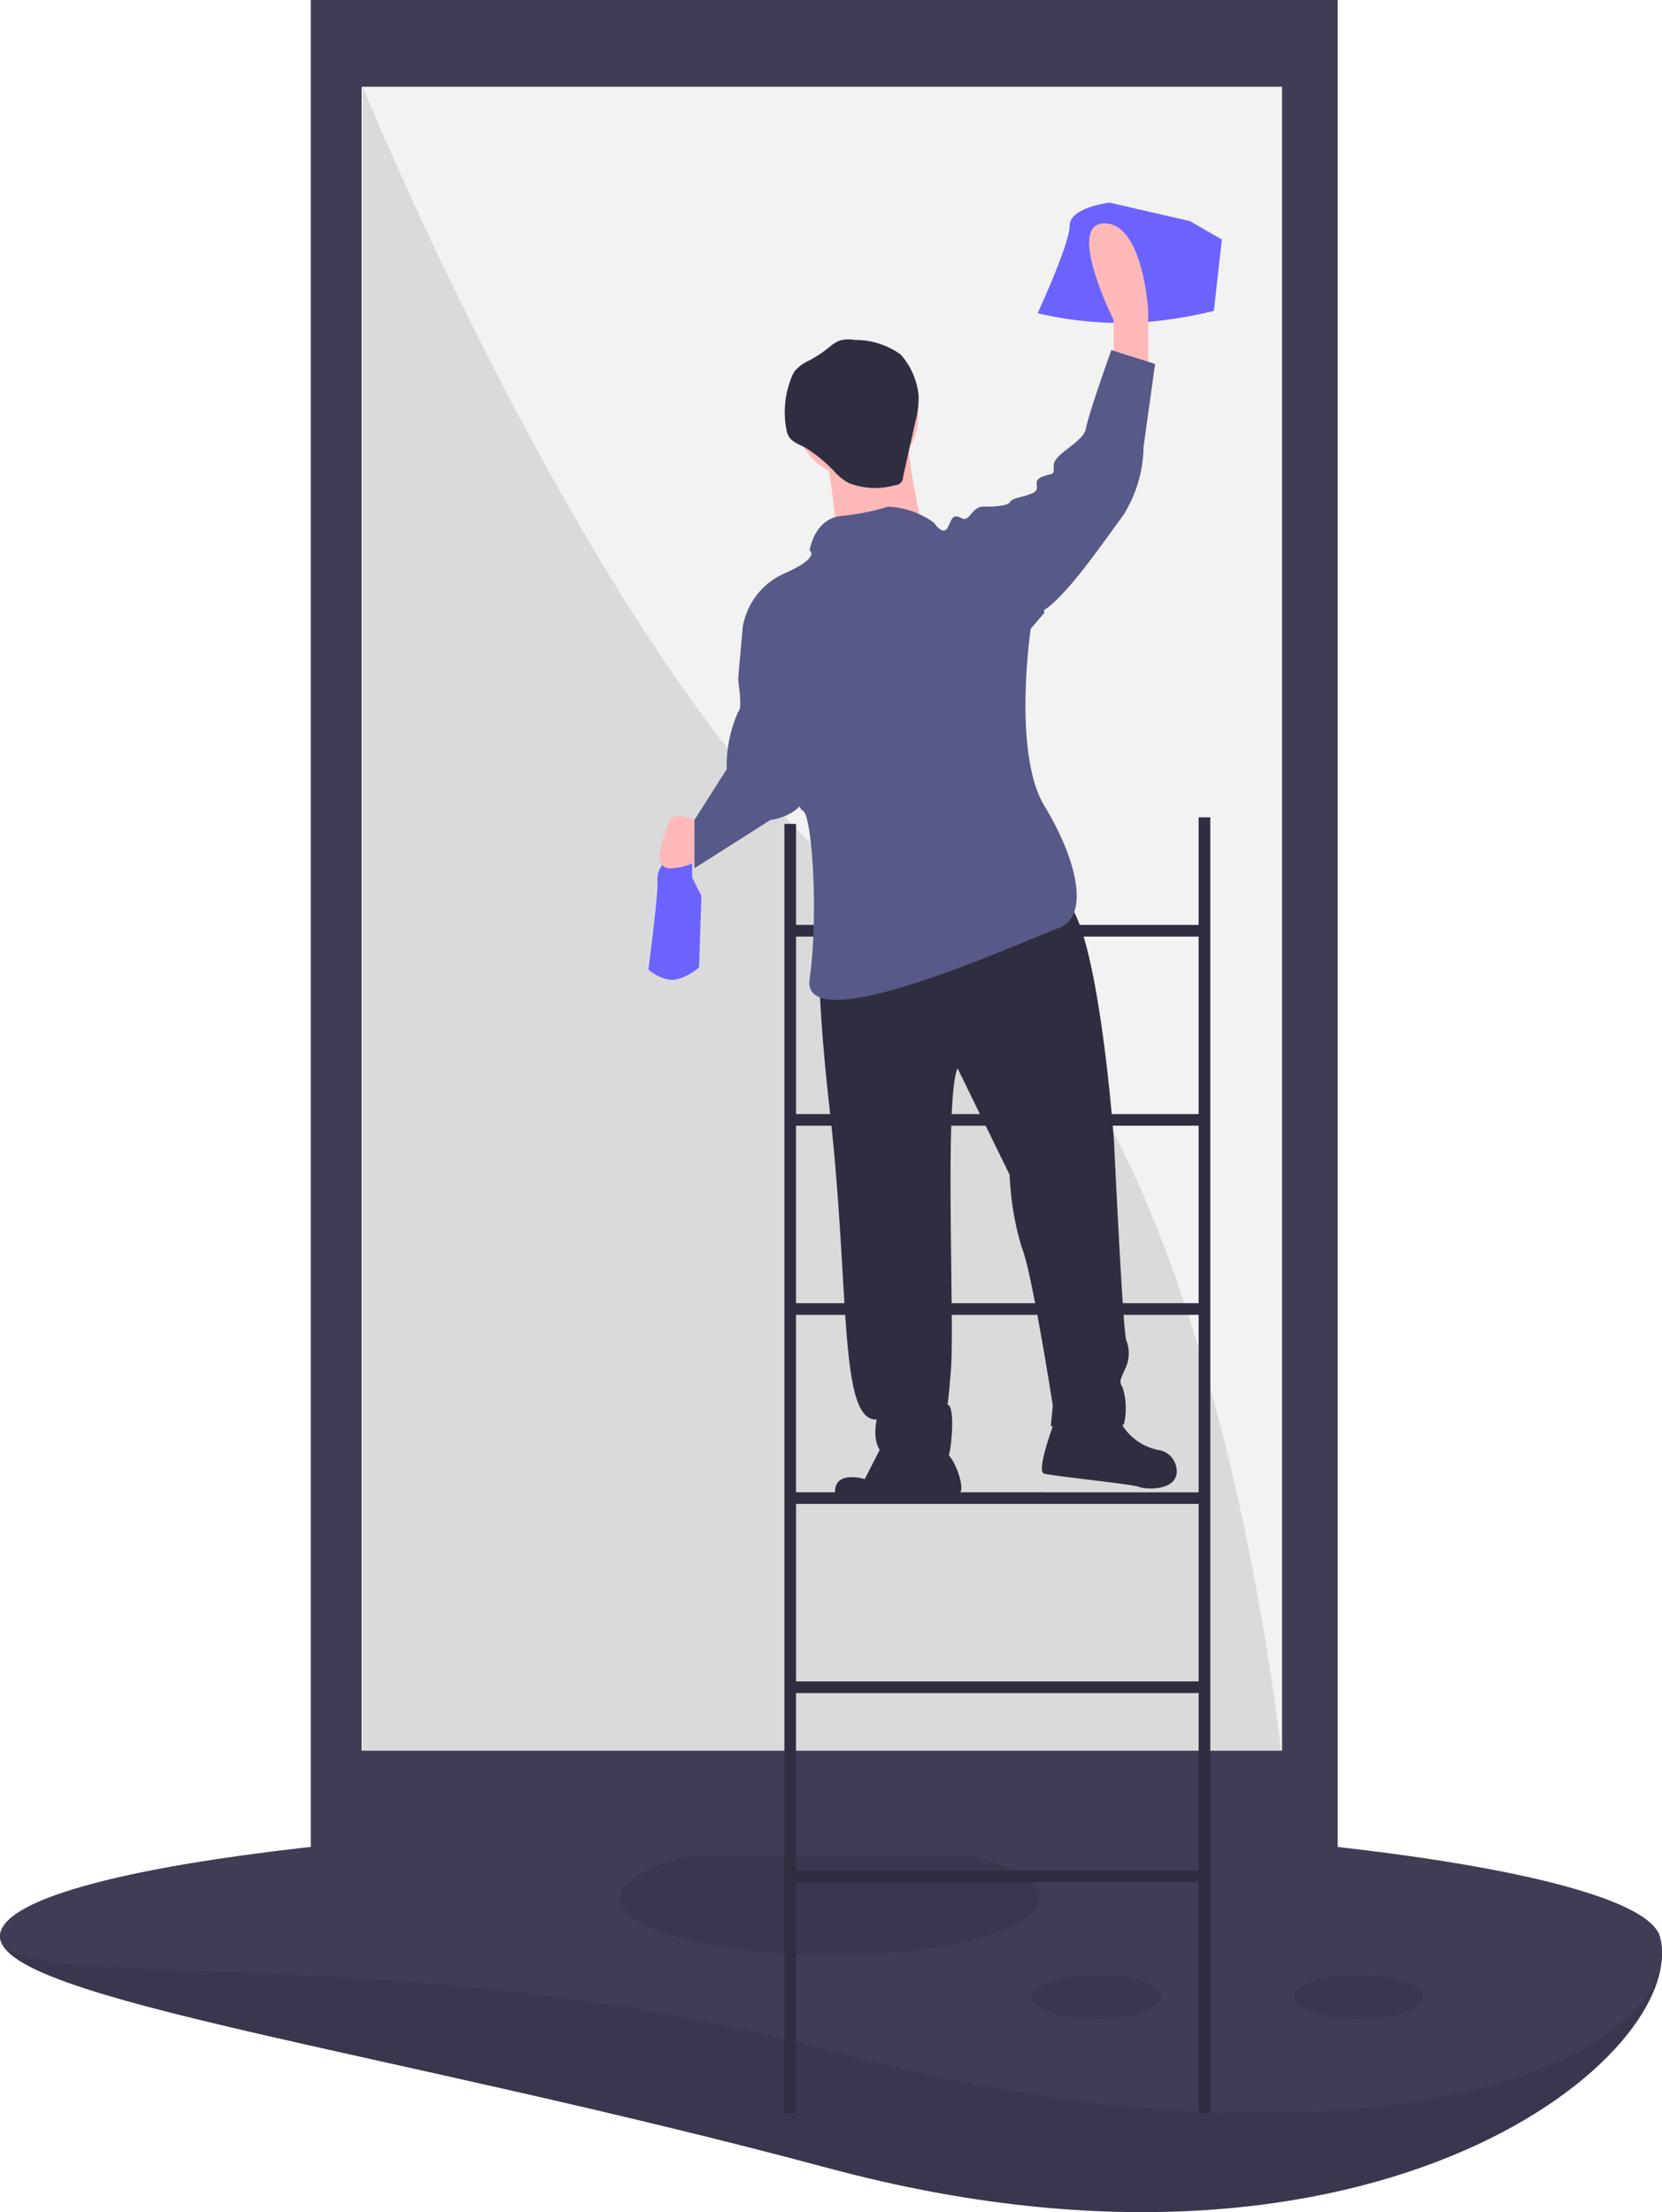 <svg xmlns="http://www.w3.org/2000/svg" width="110.119" height="146.555" viewBox="0 0 110.119 146.555"><g transform="translate(-1472.787 -383.318)"><path d="M373.71,635.552c2.151,7.658-18.554,25.154-54.983,15.387-29.331-7.864-54.983-11.195-54.983-15.387s24.617.205,54.983.205S372.576,631.516,373.71,635.552Z" transform="translate(1209.044 -123.956)" fill="#3f3d56"/><path d="M373.71,635.552c2.151,7.658-18.554,25.154-54.983,15.387-29.331-7.864-54.983-11.195-54.983-15.387s24.617.205,54.983.205S372.576,631.516,373.71,635.552Z" transform="translate(1209.044 -123.956)" opacity="0.1"/><path d="M373.71,606c2.151,7.658-18.554,17.358-54.983,7.591-29.331-7.864-54.983-3.4-54.983-7.591s24.617-7.591,54.983-7.591S372.576,601.96,373.71,606Z" transform="translate(1209.044 -94.401)" fill="#3f3d56"/><ellipse cx="4.253" cy="1.472" rx="4.253" ry="1.472" transform="translate(1541.198 514.151)" opacity="0.1"/><ellipse cx="4.253" cy="1.472" rx="4.253" ry="1.472" transform="translate(1558.536 514.151)" opacity="0.1"/><ellipse cx="13.903" cy="3.762" rx="13.903" ry="3.762" transform="translate(1513.883 505.318)" opacity="0.1"/><path d="M123,68.042V0H0V68.042H123Z" transform="translate(1561.419 383.318) rotate(90)" fill="#3f3d56"/><rect width="110.241" height="60.984" transform="translate(1557.731 389.063) rotate(90)" fill="#f2f2f2"/><path d="M110.241,0S64.444,4.743,56.1,23.062,0,60.845,0,60.845H110.241Z" transform="translate(1557.662 389.064) rotate(90)" opacity="0.1"/><path d="M732.2,336.44v7.126H705.527v-6.691h-.773v85.4h.773V406.985H732.2v15.288h.773V336.44Zm0,7.9V356.1H705.527V344.34Zm-26.676,36.813V369.4H732.2v11.756Zm26.676.773v11.756H705.527V381.927Zm-26.676-13.3V356.869H732.2v11.756Zm0,37.587V394.456H732.2v11.756Z" transform="translate(820.005 101.028)" fill="#2f2e41"/><path d="M671.166,343.023v1.068a1.526,1.526,0,0,0-.763,1.526c0,1.221-.61,5.8-.61,5.8s1.068.916,1.984.61a3.726,3.726,0,0,0,1.374-.763l.153-4.731-.611-1.221v-2.136Z" transform="translate(845.954 96.143)" fill="#6c63ff"/><path d="M774.622,178.44s-2.654.305-2.654,1.526-2.123,5.8-2.123,5.8a24.322,24.322,0,0,0,6.9.61,29.371,29.371,0,0,0,4.777-.763l.531-4.731-2.123-1.221Z" transform="translate(771.691 218.303)" fill="#6c63ff"/><path d="M784.706,193.076v-2.9s-3.2-6.409-.61-6.409,2.9,5.8,2.9,5.8v4.12Z" transform="translate(761.866 214.349)" fill="#ffb8b8"/><path d="M675.328,336.523s-1.679-.916-1.984,0-1.221,2.9,0,3.052a3.707,3.707,0,0,0,2.442-.916Z" transform="translate(843.776 101.27)" fill="#ffb8b8"/><path d="M713.98,358s-.919,1.213.414,13.053.565,20.46,3.1,20.342c0,0-.661,2.567,1.49,2.662s3.133.244,3.3-.349.43-3.337-.155-3.31c0,0,.037.779.281-2.354s-.447-17.929.436-19.921l3.451,7.058a19.173,19.173,0,0,0,.811,4.84c.657,1.53,2.048,10.44,2.048,10.44l-.131,1.372s4.709.561,4.867-.227a4.682,4.682,0,0,0-.109-2.336c-.213-.38-.213-.38.14-1.177a2.361,2.361,0,0,0,.1-1.956c-.222-.575-.813-13.229-.813-13.229s-1.108-15.362-3.48-16.031S713.98,358,713.98,358Z" transform="translate(813.386 85.969)" fill="#2f2e41"/><path d="M721.16,495.659l-1.43,2.8s-2.475-.762-1.883,1.454a38.942,38.942,0,0,0,7.1-.429s.991.344,1.159-.249-.609-2.605-1.194-2.578A28.246,28.246,0,0,1,721.16,495.659Z" transform="translate(810.354 -17.151)" fill="#2f2e41"/><path d="M771.9,488.144s-1.394,3.577-.8,3.744,5.886.7,6.285.877,2.354.281,2.494-.9a1.433,1.433,0,0,0-1.046-1.512A3.678,3.678,0,0,1,776,488.148C775.323,486.229,771.9,488.144,771.9,488.144Z" transform="translate(770.869 -10.941)" fill="#2f2e41"/><ellipse cx="4.076" cy="4.076" rx="4.076" ry="4.076" transform="translate(1525.478 406.798)" fill="#ffb8b8"/><path d="M715.033,237.628s1.073,5.578.644,6.651,6.007-.429,6.007-.429-1.287-5.578-1.073-6.865S715.033,237.628,715.033,237.628Z" transform="translate(812.375 175.178)" fill="#ffb8b8"/><path d="M709.5,213.625a2.3,2.3,0,0,0-1.02.045,2.658,2.658,0,0,0-.725.475,8.476,8.476,0,0,1-1.239.821,2.889,2.889,0,0,0-.964.676,2.045,2.045,0,0,0-.272.515,6.173,6.173,0,0,0-.324,3.359,1.551,1.551,0,0,0,.143.461c.223.411.716.573,1.13.788a9.664,9.664,0,0,1,2.031,1.706,3.97,3.97,0,0,0,.8.618,4.763,4.763,0,0,0,3.083.161.555.555,0,0,0,.554-.561l.817-3.673a5.988,5.988,0,0,0,.209-1.671,4.754,4.754,0,0,0-1.194-2.76A5.132,5.132,0,0,0,709.5,213.625Z" transform="translate(819.928 192.215)" fill="#2f2e41"/><path d="M698.492,259.449s.305-2.136,2.136-2.289a15.084,15.084,0,0,0,3.052-.61,5.5,5.5,0,0,1,3.052,1.068s.61.916.915.305.305-.916.916-.61.61-.916,1.679-.763,3.815,7.02,3.815,7.02l-.916,1.068s-1.221,8.24.916,11.75,3.052,7.325.916,8.088-17.091,7.63-16.481,3.357.152-10.987-.458-11.14-3.967-12.208-3.967-12.208a4.74,4.74,0,0,1,2.747-3.51C699.255,259.906,698.492,259.449,698.492,259.449Z" transform="translate(827.938 160.336)" fill="#575a88"/><path d="M753.86,227.316l.763-.61s1.374,0,1.526-.305.916-.305,1.526-.61-.153-.763.611-1.068.763,0,.763-.763,1.984-1.526,2.136-2.441,1.679-5.188,1.679-5.188l2.9.916L765,222.738a8.736,8.736,0,0,1-1.373,4.578c-1.374,1.831-4.426,6.409-5.952,6.562S753.86,227.316,753.86,227.316Z" transform="translate(783.556 190.181)" fill="#575a88"/><path d="M685.753,284.412l-.916.763s-.305,3.357-.305,3.51.305,1.984,0,2.137a8.932,8.932,0,0,0-.763,3.357h0v.458l-2.136,3.357v3.2l5.036-3.2s2.9-.305,2.442-2.9S685.753,284.412,685.753,284.412Z" transform="translate(837.166 139.646)" fill="#575a88"/></g></svg>